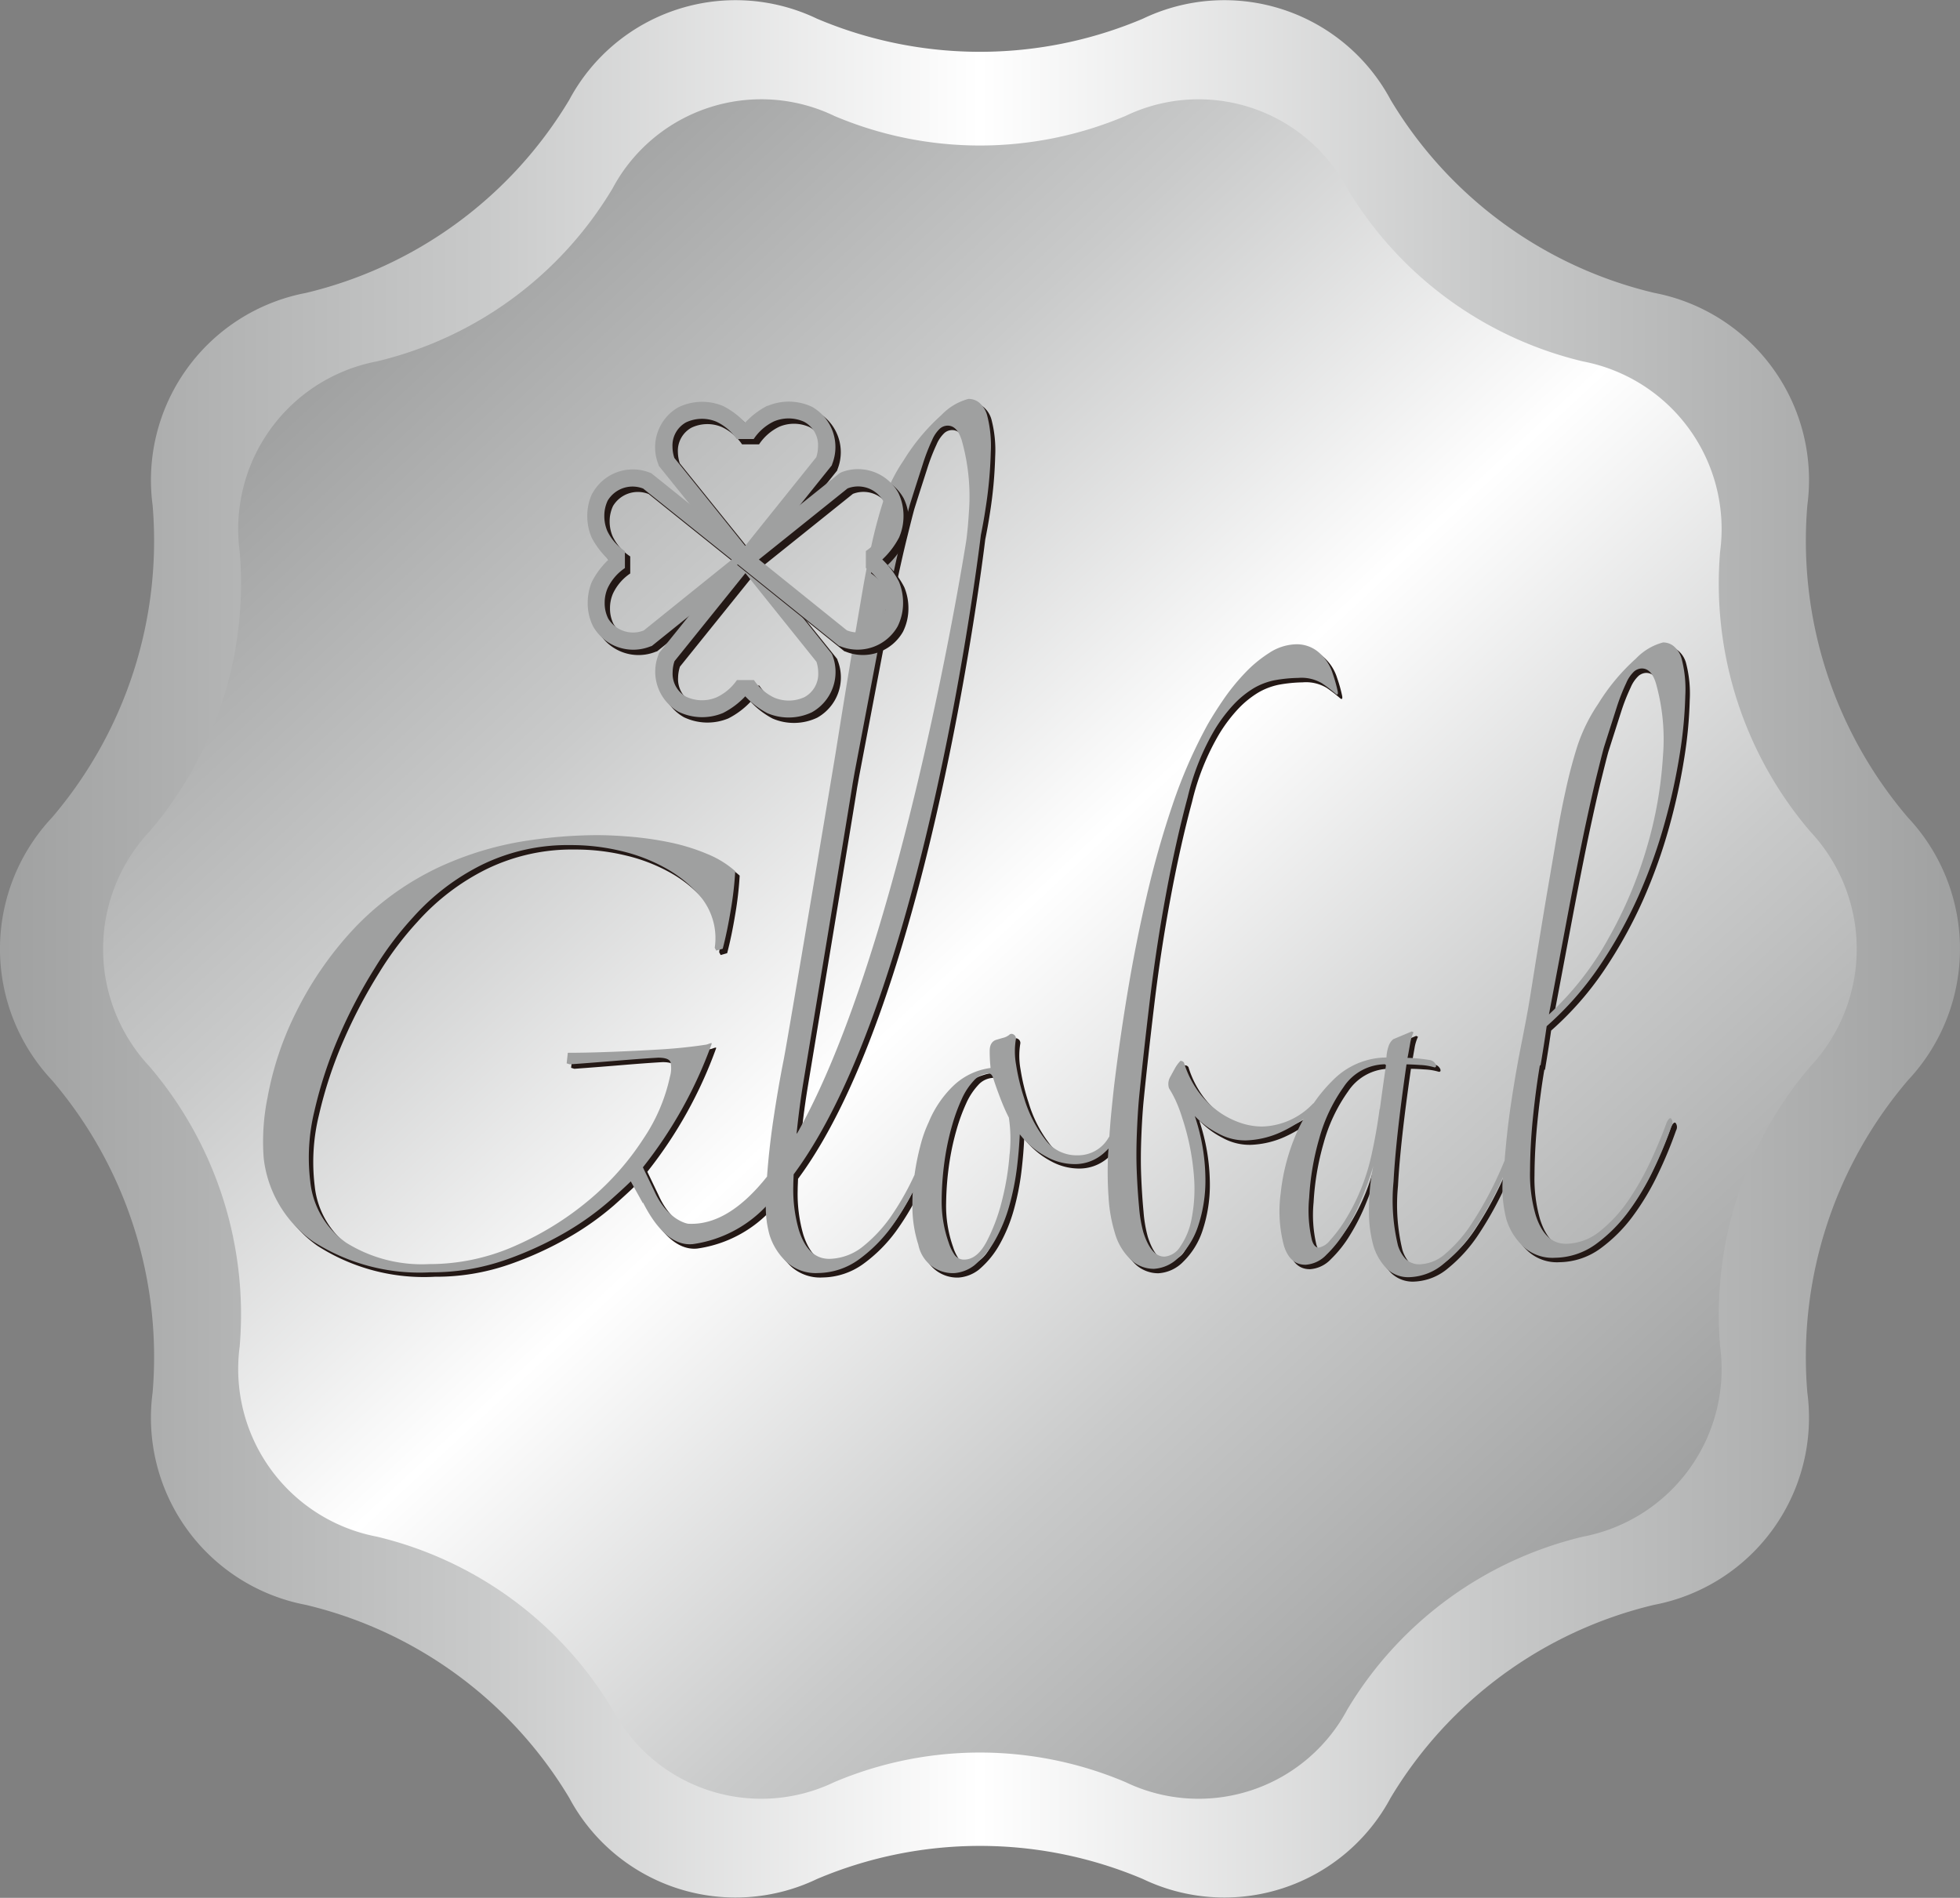 <svg xmlns="http://www.w3.org/2000/svg" xmlns:xlink="http://www.w3.org/1999/xlink" width="82.137" height="79.535" viewBox="0 0 82.137 79.535">
  <rect x="0" y="0" width="82.137" height="79.535" fill="#808080" stroke="none"/>
  <defs>
    <linearGradient id="linear-gradient" y1="0.5" x2="1" y2="0.5" gradientUnits="objectBoundingBox">
      <stop offset="0" stop-color="#9fa0a0"/>
      <stop offset="0.25" stop-color="#c9caca"/>
      <stop offset="0.5" stop-color="#fff"/>
      <stop offset="0.75" stop-color="#c9caca"/>
      <stop offset="1" stop-color="#9fa0a0"/>
    </linearGradient>
    <linearGradient id="linear-gradient-2" x1="0.15" y1="0.136" x2="0.85" y2="0.864" xlink:href="#linear-gradient"/>
  </defs>
  <g id="_オブジェクト" transform="translate(-1.391 0.003)">
    <g id="グループ_66" data-name="グループ 66" transform="translate(-0.008 -0.003)">
      <g id="グループ_59" data-name="グループ 59">
        <g id="グループ_58" data-name="グループ 58" transform="translate(1.398)">
          <path id="パス_37" data-name="パス 37" d="M37.994.782a17.5,17.5,0,0,0,13.651,0,7.9,7.9,0,0,1,10.385,3.4A17.614,17.614,0,0,0,73.073,12.27a7.987,7.987,0,0,1,6.42,8.9A17.849,17.849,0,0,0,83.71,34.26a8.042,8.042,0,0,1,0,11.008,17.855,17.855,0,0,0-4.218,13.085,7.987,7.987,0,0,1-6.42,8.9,17.623,17.623,0,0,0-11.043,8.088,7.9,7.9,0,0,1-10.385,3.4,17.5,17.5,0,0,0-13.651,0,7.9,7.9,0,0,1-10.385-3.4,17.623,17.623,0,0,0-11.043-8.088,7.981,7.981,0,0,1-6.416-8.9A17.849,17.849,0,0,0,5.931,45.268a8.042,8.042,0,0,1,0-11.008,17.855,17.855,0,0,0,4.218-13.085,7.987,7.987,0,0,1,6.416-8.9A17.633,17.633,0,0,0,27.609,4.182,7.9,7.9,0,0,1,37.994.782Z" transform="translate(-3.752 0.003)" fill="url(#linear-gradient)"/>
        </g>
      </g>
      <path id="パス_38" data-name="パス 38" d="M46.007,11.87a15.637,15.637,0,0,0,12.211,0,7.065,7.065,0,0,1,9.292,3.047,15.766,15.766,0,0,0,9.879,7.243,7.152,7.152,0,0,1,5.743,7.975,15.993,15.993,0,0,0,3.775,11.721,7.206,7.206,0,0,1,0,9.859,16,16,0,0,0-3.775,11.721,7.15,7.15,0,0,1-5.743,7.975,15.766,15.766,0,0,0-9.879,7.243A7.065,7.065,0,0,1,58.218,81.7a15.637,15.637,0,0,0-12.211,0,7.065,7.065,0,0,1-9.292-3.047,15.766,15.766,0,0,0-9.879-7.243,7.152,7.152,0,0,1-5.743-7.975,15.993,15.993,0,0,0-3.775-11.721,7.206,7.206,0,0,1,0-9.859,16,16,0,0,0,3.775-11.721,7.152,7.152,0,0,1,5.743-7.975,15.766,15.766,0,0,0,9.879-7.243,7.065,7.065,0,0,1,9.292-3.047Z" transform="translate(-9.649 -7.013)" fill="url(#linear-gradient-2)"/>
      <g id="グループ_60" data-name="グループ 60" transform="translate(12.409 16.73)">
        <path id="パス_39" data-name="パス 39" d="M87.407,72.729c.115-.688.2-1.238.257-1.644a13.209,13.209,0,0,0,2.206-2.507,19.424,19.424,0,0,0,1.64-2.949,22.347,22.347,0,0,0,1.108-3.094,25.74,25.74,0,0,0,.632-2.912,18.042,18.042,0,0,0,.223-2.388,5.046,5.046,0,0,0-.156-1.558,1.039,1.039,0,0,0-.32-.51A.7.7,0,0,0,92.54,55a2.424,2.424,0,0,0-1.131.673,8.579,8.579,0,0,0-1.585,1.9,7.131,7.131,0,0,0-.874,1.774c-.186.588-.353,1.216-.495,1.878-.119.536-.242,1.157-.361,1.856s-.245,1.436-.376,2.2-.26,1.551-.391,2.354-.253,1.573-.372,2.313q-.106.653-.357,1.912t-.458,2.678c-.108.759-.182,1.477-.238,2.176-.115.275-.231.547-.357.811a14.79,14.79,0,0,1-1.027,1.834A5.731,5.731,0,0,1,83.446,80.6a1.728,1.728,0,0,1-1.042.461.824.824,0,0,1-.647-.216,1.475,1.475,0,0,1-.324-.565,8.089,8.089,0,0,1-.186-2.685q.095-1.813.543-4.909c.123,0,.316.007.573.026a2.432,2.432,0,0,1,.6.1c.063,0,.082-.041.056-.115a.345.345,0,0,0-.216-.186q-.167-.033-.491-.067c-.216-.022-.376-.03-.48-.03.041-.2.074-.4.108-.591a1.788,1.788,0,0,1,.145-.48l-.074-.037-.774.324a.639.639,0,0,0-.175.231,1.628,1.628,0,0,0-.112.536,3.18,3.18,0,0,0-2.236.945,6.533,6.533,0,0,0-.811.967l-.033.022a3.036,3.036,0,0,1-2.135.96,2.826,2.826,0,0,1-.841-.134,3.534,3.534,0,0,1-.93-.457,3.791,3.791,0,0,1-.859-.822,4.072,4.072,0,0,1-.64-1.265.178.178,0,0,0-.149-.074,1.461,1.461,0,0,0-.238.327c-.078.141-.145.264-.2.364a.6.6,0,0,0-.041.457,4.642,4.642,0,0,1,.26.472,5.628,5.628,0,0,1,.283.736,10.231,10.231,0,0,1,.5,2.447,6.5,6.5,0,0,1-.1,1.834,3.006,3.006,0,0,1-.476,1.153.866.866,0,0,1-.651.413c-.372.007-.67-.327-.889-1.012a5.5,5.5,0,0,1-.179-1.045c-.045-.469-.078-.978-.1-1.521s-.015-1.093.007-1.64.052-1.023.089-1.432q.179-1.8.45-4.069t.681-4.474q.407-2.2.908-4.061a10.171,10.171,0,0,1,1.131-2.827,6.432,6.432,0,0,1,.837-1.1,4.015,4.015,0,0,1,.811-.647,2.833,2.833,0,0,1,.852-.324,6.046,6.046,0,0,1,1-.1,1.687,1.687,0,0,1,1,.227,5.886,5.886,0,0,1,.558.428q.128.112.1-.078a5.994,5.994,0,0,0-.212-.759,1.9,1.9,0,0,0-.58-.885,1.406,1.406,0,0,0-.971-.342,2.151,2.151,0,0,0-1.12.368,5.369,5.369,0,0,0-1.049.881,8.827,8.827,0,0,0-.882,1.1c-.264.387-.472.722-.632,1a20.7,20.7,0,0,0-1.473,3.366q-.619,1.824-1.075,3.779t-.789,3.942q-.335,1.992-.569,3.9c-.041.331-.086.77-.141,1.317q-.045.474-.078.971l-.074.119a1.472,1.472,0,0,1-1.257.673,1.63,1.63,0,0,1-1.354-.658,5.3,5.3,0,0,1-.885-1.733,8.739,8.739,0,0,1-.339-1.4,3.122,3.122,0,0,1-.011-1.067.192.192,0,0,0-.1-.208.139.139,0,0,0-.182.022.687.687,0,0,1-.246.119c-.1.026-.19.056-.286.082-.19.056-.286.216-.283.483a6.37,6.37,0,0,0,.037.7,2.778,2.778,0,0,0-1.573.759,4.491,4.491,0,0,0-1.019,1.51,5.453,5.453,0,0,0-.353,1,10.368,10.368,0,0,0-.242,1.209,11.474,11.474,0,0,1-.915,1.636,5.992,5.992,0,0,1-1.19,1.32,2.332,2.332,0,0,1-1.447.565c-.6.011-1.03-.387-1.291-1.194a6.134,6.134,0,0,1-.238-1.863c0-.16.011-.324.015-.483,5.568-7.5,7.845-26.789,7.845-26.789.074-.372.141-.733.193-1.086a18.042,18.042,0,0,0,.223-2.388,5.086,5.086,0,0,0-.156-1.562,1.056,1.056,0,0,0-.32-.51.7.7,0,0,0-.458-.164,2.424,2.424,0,0,0-1.131.673,8.58,8.58,0,0,0-1.585,1.9,7.173,7.173,0,0,0-.874,1.77c-.186.588-.353,1.216-.495,1.878-.119.536-.242,1.157-.361,1.856s-.246,1.436-.376,2.2-.26,1.551-.391,2.354-.253,1.573-.372,2.313c-.071.435-1.99,11.9-2.157,12.738s-.32,1.737-.458,2.678c-.112.777-.19,1.517-.242,2.232-1.027,1.291-2.131,2.042-3.307,1.975,0,0-.848-.115-1.413-1.361L49.79,77a18.285,18.285,0,0,0,2.883-5.177c.022-.071-.16.026-.238.037q-.909.139-1.919.2c-.673.041-1.347.074-2.024.1s-1.291.041-1.849.041l-.048.443.134.041c.74-.052,1.428-.108,2.057-.16s1.179-.093,1.648-.119c.305,0,.48.067.517.2a1.29,1.29,0,0,1-.03.606A7.436,7.436,0,0,1,49.812,75.8a11.5,11.5,0,0,1-2.232,2.533,12.8,12.8,0,0,1-3.1,1.938,8.833,8.833,0,0,1-3.645.785,6,6,0,0,1-3.474-.893,3.568,3.568,0,0,1-1.51-2.562,8.263,8.263,0,0,1,.175-2.968A17.844,17.844,0,0,1,37.058,71.5a21.264,21.264,0,0,1,1.5-2.853,13.611,13.611,0,0,1,1.6-2.124,9.578,9.578,0,0,1,2.9-2.209,8.182,8.182,0,0,1,3.7-.818,8.946,8.946,0,0,1,2.109.245,7.2,7.2,0,0,1,1.838.7,5.294,5.294,0,0,1,1.373,1.071,2.77,2.77,0,0,1,.692,1.313,2.715,2.715,0,0,1,.03.974l.063.119.272-.078c.123-.469.238-1.019.342-1.651a14.366,14.366,0,0,0,.182-1.6,4.076,4.076,0,0,0-1.161-.725,8.418,8.418,0,0,0-1.51-.476,13.926,13.926,0,0,0-1.625-.245c-.547-.048-1.053-.074-1.51-.074a19.95,19.95,0,0,0-2.89.227,13.55,13.55,0,0,0-3.076.837,11.8,11.8,0,0,0-4.144,2.786,14.575,14.575,0,0,0-2.5,3.593,13.286,13.286,0,0,0-1.183,3.541,9.254,9.254,0,0,0-.164,2.544A4.948,4.948,0,0,0,35.96,80.1a8.256,8.256,0,0,0,4.925,1.3A9.335,9.335,0,0,0,44,80.886a14.566,14.566,0,0,0,2.544-1.164A11.92,11.92,0,0,0,48.4,78.4c.376-.335.666-.6.882-.811l.51.922v-.041c.484.96,1.183,1.841,2.094,1.748a5.226,5.226,0,0,0,3.054-1.573,4.366,4.366,0,0,0,.156,1.186,2.6,2.6,0,0,0,.729,1.149,1.821,1.821,0,0,0,1.317.45,2.977,2.977,0,0,0,1.7-.569A6.231,6.231,0,0,0,60.205,79.5a11.019,11.019,0,0,0,.893-1.462c-.015.26-.019.524-.011.8a5.258,5.258,0,0,0,.245,1.406,1.472,1.472,0,0,0,1.506,1.19,1.568,1.568,0,0,0,.837-.324,3.8,3.8,0,0,0,.889-1.086,6.48,6.48,0,0,0,.588-1.443,10.747,10.747,0,0,0,.312-1.569c.063-.521.1-.986.119-1.395a3.529,3.529,0,0,0,1.135.948,2.431,2.431,0,0,0,1.146.3A1.81,1.81,0,0,0,69.3,76.2c0,.093-.011.179-.015.271a14.829,14.829,0,0,0,.019,1.774,6.3,6.3,0,0,0,.257,1.48,2.462,2.462,0,0,0,.7,1.168,1.4,1.4,0,0,0,.945.361,1.584,1.584,0,0,0,1.038-.48,3.228,3.228,0,0,0,.807-1.294,6.055,6.055,0,0,0,.312-2.008,8.462,8.462,0,0,0-.446-2.622,3.57,3.57,0,0,0,.967.722,2.332,2.332,0,0,0,1.175.3,3.806,3.806,0,0,0,1.443-.335,5.59,5.59,0,0,0,.975-.569c-.093.175-.186.35-.268.536a8.561,8.561,0,0,0-.692,2.589,5.614,5.614,0,0,0,.141,2.209c.171.528.472.788.908.781a1.322,1.322,0,0,0,.867-.417,5.009,5.009,0,0,0,.8-1.008,8.511,8.511,0,0,0,.67-1.328c.2-.487.365-.948.495-1.384a9.221,9.221,0,0,0-.182,1.93,5.314,5.314,0,0,0,.19,1.424,2.337,2.337,0,0,0,.551.941,1.3,1.3,0,0,0,.993.361,2.327,2.327,0,0,0,1.4-.562A6.275,6.275,0,0,0,84.64,79.6a14.659,14.659,0,0,0,1.1-1.986c.033-.071.06-.138.089-.208a5.315,5.315,0,0,0,.149,1.785,2.6,2.6,0,0,0,.729,1.149,1.805,1.805,0,0,0,1.317.45,2.976,2.976,0,0,0,1.7-.569,6.314,6.314,0,0,0,1.365-1.361,10.642,10.642,0,0,0,1.06-1.778A17.8,17.8,0,0,0,92.9,75.27a.291.291,0,0,0,0-.286c-.048-.089-.119-.041-.208.138-.164.461-.379.982-.643,1.558a11.722,11.722,0,0,1-.915,1.64,5.992,5.992,0,0,1-1.19,1.32,2.332,2.332,0,0,1-1.447.565c-.6.011-1.03-.387-1.291-1.194a6.134,6.134,0,0,1-.238-1.863q.006-1.1.123-2.25t.29-2.179Zm1.216-6.717q.368-1.93.647-3.254c.19-.881.346-1.588.48-2.127s.234-.945.312-1.227c.219-.692.4-1.253.539-1.689A8.229,8.229,0,0,1,91,56.7a1.409,1.409,0,0,1,.331-.483.524.524,0,0,1,.305-.123c.272-.007.469.193.6.6a8.633,8.633,0,0,1,.3,3.083,17.066,17.066,0,0,1-.666,3.79,17.94,17.94,0,0,1-1.611,3.827,12.588,12.588,0,0,1-2.5,3.2ZM56.233,75.56c.078-.762.175-1.491.29-2.179s2-12.061,2.057-12.47l.089-.5.87-4.575c.245-1.291.461-2.373.647-3.254s.346-1.588.48-2.127.234-.945.312-1.227c.216-.692.4-1.253.539-1.689a8.23,8.23,0,0,1,.394-1.019,1.409,1.409,0,0,1,.331-.483.5.5,0,0,1,.305-.119c.272-.007.469.193.6.6a8.633,8.633,0,0,1,.3,3.083c-.022.379-.056.762-.108,1.149,0,0-2.674,17.052-7.1,24.851V75.56Zm8.924.881a11.231,11.231,0,0,1-.324,1.971,7.707,7.707,0,0,1-.644,1.711c-.26.487-.569.736-.919.744a.48.48,0,0,1-.431-.219,1.867,1.867,0,0,1-.234-.491,5.146,5.146,0,0,1-.294-1.845,12.451,12.451,0,0,1,.156-1.815,10.761,10.761,0,0,1,.283-1.265,7.7,7.7,0,0,1,.4-1.093,2.815,2.815,0,0,1,.506-.774.886.886,0,0,1,.625-.3c.082,0,.145.06.186.186.089.279.193.569.309.87s.234.569.35.792a6.051,6.051,0,0,1,.033,1.525Zm15.507-1.889q-.139,1.032-.346,1.953a8.715,8.715,0,0,1-1.1,2.711,5.885,5.885,0,0,1-.625.833.809.809,0,0,1-.48.316c-.123,0-.219-.1-.283-.3a5.439,5.439,0,0,1-.119-1.789,11.108,11.108,0,0,1,.417-2.466,6.841,6.841,0,0,1,1.027-2.176,2.111,2.111,0,0,1,1.73-.952l.045.037c-.078.536-.164,1.149-.257,1.837Z" transform="translate(-33.672 -44.624)" fill="#231815"/>
        <path id="パス_40" data-name="パス 40" d="M86.907,72.23c.115-.688.2-1.238.257-1.644a13.209,13.209,0,0,0,2.206-2.507,19.425,19.425,0,0,0,1.64-2.949,22.348,22.348,0,0,0,1.108-3.094,25.738,25.738,0,0,0,.632-2.912,18.039,18.039,0,0,0,.223-2.388,5.045,5.045,0,0,0-.156-1.558,1.039,1.039,0,0,0-.32-.51.7.7,0,0,0-.458-.164,2.424,2.424,0,0,0-1.131.673,8.579,8.579,0,0,0-1.585,1.9,7.131,7.131,0,0,0-.874,1.774c-.186.588-.353,1.216-.495,1.878-.119.536-.242,1.157-.361,1.856s-.245,1.436-.376,2.2-.26,1.551-.391,2.354-.253,1.573-.372,2.313q-.106.653-.357,1.912t-.458,2.678c-.108.759-.182,1.477-.238,2.176-.115.275-.231.547-.357.811a14.79,14.79,0,0,1-1.027,1.834A5.731,5.731,0,0,1,82.946,80.1a1.728,1.728,0,0,1-1.042.461.824.824,0,0,1-.647-.216,1.475,1.475,0,0,1-.324-.565,8.089,8.089,0,0,1-.186-2.685q.095-1.813.543-4.909c.123,0,.316.007.573.026a2.433,2.433,0,0,1,.6.1c.063,0,.082-.041.056-.115a.345.345,0,0,0-.216-.186q-.167-.033-.491-.067c-.216-.022-.376-.03-.48-.03.041-.2.074-.4.108-.591a1.788,1.788,0,0,1,.145-.48l-.074-.037-.774.324a.639.639,0,0,0-.175.231,1.627,1.627,0,0,0-.112.536,3.18,3.18,0,0,0-2.236.945,6.534,6.534,0,0,0-.811.967l-.033.022a3.036,3.036,0,0,1-2.135.96,2.826,2.826,0,0,1-.841-.134,3.534,3.534,0,0,1-.93-.457,3.791,3.791,0,0,1-.859-.822,4.072,4.072,0,0,1-.64-1.265.178.178,0,0,0-.149-.074,1.462,1.462,0,0,0-.238.327c-.078.141-.145.264-.2.364a.6.6,0,0,0-.041.457,4.642,4.642,0,0,1,.26.472,5.63,5.63,0,0,1,.283.736,10.231,10.231,0,0,1,.5,2.447,6.5,6.5,0,0,1-.1,1.834,3.006,3.006,0,0,1-.476,1.153.865.865,0,0,1-.651.413c-.372.007-.67-.327-.889-1.012a5.5,5.5,0,0,1-.179-1.045c-.045-.469-.078-.978-.1-1.521s-.015-1.093.007-1.64.052-1.023.089-1.432q.179-1.8.45-4.069t.681-4.474q.407-2.2.908-4.061a10.171,10.171,0,0,1,1.131-2.827,6.432,6.432,0,0,1,.837-1.1,4.015,4.015,0,0,1,.811-.647,2.833,2.833,0,0,1,.852-.324,6.046,6.046,0,0,1,1-.1,1.687,1.687,0,0,1,1,.227,5.887,5.887,0,0,1,.558.428q.128.112.1-.078a5.993,5.993,0,0,0-.212-.759,1.9,1.9,0,0,0-.58-.885,1.406,1.406,0,0,0-.971-.342,2.151,2.151,0,0,0-1.12.368,5.369,5.369,0,0,0-1.049.881,8.828,8.828,0,0,0-.882,1.1c-.264.387-.472.722-.632,1a20.7,20.7,0,0,0-1.473,3.366q-.619,1.824-1.075,3.779t-.789,3.942q-.335,1.992-.569,3.9c-.041.331-.086.77-.141,1.317q-.045.474-.078.971l-.074.119a1.472,1.472,0,0,1-1.257.673,1.63,1.63,0,0,1-1.354-.658,5.3,5.3,0,0,1-.885-1.733,8.738,8.738,0,0,1-.338-1.4,3.122,3.122,0,0,1-.011-1.067.192.192,0,0,0-.1-.208.139.139,0,0,0-.182.022.687.687,0,0,1-.245.119c-.1.026-.19.056-.286.082-.19.056-.286.216-.283.483a6.37,6.37,0,0,0,.037.7,2.778,2.778,0,0,0-1.573.759,4.491,4.491,0,0,0-1.019,1.51,5.454,5.454,0,0,0-.353,1,10.369,10.369,0,0,0-.242,1.209,11.474,11.474,0,0,1-.915,1.636,5.992,5.992,0,0,1-1.19,1.32,2.332,2.332,0,0,1-1.447.565c-.6.011-1.03-.387-1.291-1.194a6.134,6.134,0,0,1-.238-1.863c0-.16.011-.324.015-.483,5.568-7.5,7.845-26.789,7.845-26.789.074-.372.141-.733.193-1.086a18.041,18.041,0,0,0,.223-2.388,5.086,5.086,0,0,0-.156-1.562,1.056,1.056,0,0,0-.32-.51.7.7,0,0,0-.458-.164,2.424,2.424,0,0,0-1.131.673,8.579,8.579,0,0,0-1.585,1.9,7.173,7.173,0,0,0-.874,1.77c-.186.588-.353,1.216-.495,1.878-.119.536-.242,1.157-.361,1.856s-.246,1.436-.376,2.2-.26,1.551-.391,2.354-.253,1.573-.372,2.313c-.071.435-1.99,11.9-2.157,12.738s-.32,1.737-.458,2.678c-.112.777-.19,1.517-.242,2.232-1.027,1.291-2.131,2.042-3.307,1.975,0,0-.848-.115-1.413-1.361L49.29,76.5a18.285,18.285,0,0,0,2.883-5.177c.022-.071-.16.026-.238.037q-.909.139-1.919.2c-.673.041-1.347.074-2.024.1s-1.291.041-1.849.041l-.048.443.134.041c.74-.052,1.428-.108,2.057-.16s1.179-.093,1.648-.119c.305,0,.48.067.517.2a1.29,1.29,0,0,1-.03.606A7.435,7.435,0,0,1,49.312,75.3a11.5,11.5,0,0,1-2.232,2.533,12.8,12.8,0,0,1-3.1,1.938,8.833,8.833,0,0,1-3.645.785,6,6,0,0,1-3.474-.893,3.568,3.568,0,0,1-1.51-2.562,8.262,8.262,0,0,1,.175-2.968A17.843,17.843,0,0,1,36.558,71a21.264,21.264,0,0,1,1.5-2.853,13.611,13.611,0,0,1,1.6-2.124,9.578,9.578,0,0,1,2.9-2.209,8.182,8.182,0,0,1,3.7-.818,8.945,8.945,0,0,1,2.109.245,7.2,7.2,0,0,1,1.838.7,5.294,5.294,0,0,1,1.373,1.071,2.77,2.77,0,0,1,.692,1.313,2.714,2.714,0,0,1,.03.974l.063.119.272-.078c.123-.469.238-1.019.342-1.651a14.365,14.365,0,0,0,.182-1.6A4.076,4.076,0,0,0,52,63.374a8.419,8.419,0,0,0-1.51-.476,13.928,13.928,0,0,0-1.625-.245c-.547-.048-1.053-.074-1.51-.074a19.949,19.949,0,0,0-2.89.227,13.55,13.55,0,0,0-3.076.837,11.8,11.8,0,0,0-4.144,2.786,14.575,14.575,0,0,0-2.5,3.593,13.286,13.286,0,0,0-1.183,3.541,9.254,9.254,0,0,0-.164,2.544A4.948,4.948,0,0,0,35.46,79.6a8.256,8.256,0,0,0,4.925,1.3,9.335,9.335,0,0,0,3.117-.51,14.565,14.565,0,0,0,2.544-1.164A11.92,11.92,0,0,0,47.9,77.9c.376-.335.666-.6.882-.811l.51.922v-.041c.484.96,1.183,1.841,2.094,1.748a5.226,5.226,0,0,0,3.054-1.573,4.366,4.366,0,0,0,.156,1.186,2.6,2.6,0,0,0,.729,1.149,1.821,1.821,0,0,0,1.317.45,2.976,2.976,0,0,0,1.7-.569A6.231,6.231,0,0,0,59.705,79a11.019,11.019,0,0,0,.893-1.462c-.015.26-.019.524-.011.8a5.259,5.259,0,0,0,.246,1.406,1.472,1.472,0,0,0,1.506,1.19,1.568,1.568,0,0,0,.837-.324,3.8,3.8,0,0,0,.889-1.086,6.481,6.481,0,0,0,.588-1.443,10.748,10.748,0,0,0,.312-1.569c.063-.521.1-.986.119-1.395a3.529,3.529,0,0,0,1.134.948,2.431,2.431,0,0,0,1.146.3A1.81,1.81,0,0,0,68.8,75.7c0,.093-.011.179-.015.271a14.827,14.827,0,0,0,.019,1.774,6.3,6.3,0,0,0,.257,1.48,2.463,2.463,0,0,0,.7,1.168,1.4,1.4,0,0,0,.945.361,1.584,1.584,0,0,0,1.038-.48,3.228,3.228,0,0,0,.807-1.294,6.055,6.055,0,0,0,.312-2.008,8.462,8.462,0,0,0-.446-2.622,3.57,3.57,0,0,0,.967.722,2.332,2.332,0,0,0,1.175.3,3.806,3.806,0,0,0,1.443-.335,5.59,5.59,0,0,0,.975-.569c-.093.175-.186.35-.268.536a8.56,8.56,0,0,0-.692,2.589,5.615,5.615,0,0,0,.141,2.209c.171.528.472.788.908.781a1.322,1.322,0,0,0,.867-.417,5.009,5.009,0,0,0,.8-1.008,8.513,8.513,0,0,0,.67-1.328c.2-.487.365-.948.495-1.384a9.222,9.222,0,0,0-.182,1.93,5.314,5.314,0,0,0,.19,1.424,2.337,2.337,0,0,0,.551.941,1.3,1.3,0,0,0,.993.361,2.327,2.327,0,0,0,1.4-.562A6.274,6.274,0,0,0,84.14,79.1a14.658,14.658,0,0,0,1.1-1.986c.033-.071.06-.138.089-.208a5.316,5.316,0,0,0,.149,1.785,2.6,2.6,0,0,0,.729,1.149,1.805,1.805,0,0,0,1.317.45,2.976,2.976,0,0,0,1.7-.569,6.313,6.313,0,0,0,1.365-1.361,10.641,10.641,0,0,0,1.06-1.778A17.8,17.8,0,0,0,92.4,74.77a.291.291,0,0,0,0-.286c-.048-.089-.119-.041-.208.138-.164.461-.379.982-.644,1.558a11.723,11.723,0,0,1-.915,1.64,5.992,5.992,0,0,1-1.19,1.32,2.332,2.332,0,0,1-1.447.565c-.6.011-1.03-.387-1.291-1.194a6.134,6.134,0,0,1-.238-1.863q.006-1.1.123-2.25t.29-2.179Zm1.216-6.717q.368-1.93.647-3.254c.19-.881.346-1.588.48-2.127s.234-.945.312-1.227c.219-.692.4-1.253.539-1.689A8.231,8.231,0,0,1,90.5,56.2a1.409,1.409,0,0,1,.331-.483.524.524,0,0,1,.305-.123c.272-.007.469.193.6.6a8.633,8.633,0,0,1,.3,3.083,17.066,17.066,0,0,1-.666,3.79,17.94,17.94,0,0,1-1.611,3.827,12.588,12.588,0,0,1-2.5,3.2ZM55.733,75.06c.078-.762.175-1.491.29-2.179s2-12.061,2.057-12.47l.089-.5.87-4.575c.245-1.291.461-2.373.647-3.254s.346-1.588.48-2.127.234-.945.312-1.227c.216-.692.4-1.253.539-1.689a8.228,8.228,0,0,1,.394-1.019,1.409,1.409,0,0,1,.331-.483.5.5,0,0,1,.305-.119c.272-.007.469.193.6.6a8.633,8.633,0,0,1,.3,3.083c-.022.379-.056.762-.108,1.149,0,0-2.674,17.052-7.1,24.851V75.06Zm8.924.881a11.231,11.231,0,0,1-.324,1.971,7.708,7.708,0,0,1-.644,1.711c-.26.487-.569.736-.919.744a.48.48,0,0,1-.431-.219,1.867,1.867,0,0,1-.234-.491,5.147,5.147,0,0,1-.294-1.845A12.452,12.452,0,0,1,61.967,76a10.76,10.76,0,0,1,.283-1.265,7.7,7.7,0,0,1,.4-1.093,2.815,2.815,0,0,1,.506-.774.886.886,0,0,1,.625-.3c.082,0,.145.06.186.186.089.279.193.569.309.87s.234.569.35.792a6.051,6.051,0,0,1,.033,1.525Zm15.507-1.889q-.139,1.032-.346,1.953a8.715,8.715,0,0,1-1.1,2.711,5.886,5.886,0,0,1-.625.833.809.809,0,0,1-.48.316c-.123,0-.219-.1-.283-.3a5.438,5.438,0,0,1-.119-1.789,11.108,11.108,0,0,1,.417-2.466,6.841,6.841,0,0,1,1.027-2.176,2.111,2.111,0,0,1,1.73-.952l.045.037c-.078.536-.164,1.149-.257,1.837Z" transform="translate(-33.358 -44.31)" fill="#9fa0a0"/>
      </g>
      <g id="グループ_65" data-name="グループ 65" transform="translate(26.01 16.831)">
        <g id="グループ_61" data-name="グループ 61" transform="translate(2.862)">
          <path id="パス_41" data-name="パス 41" d="M82.895,45.589a3.463,3.463,0,0,0-.93.707,3.393,3.393,0,0,0-.934-.7,2.274,2.274,0,0,0-1.863.056,1.934,1.934,0,0,0-.837,2.4l.019.06,3.619,4.493,3.626-4.523.019-.06a1.935,1.935,0,0,0-.859-2.4h0a2.289,2.289,0,0,0-1.863-.037Zm-.569,1.391a2.116,2.116,0,0,1,.848-.736,1.582,1.582,0,0,1,1.268.019,1.107,1.107,0,0,1,.58,1.034,1.542,1.542,0,0,1-.074.45c-.093.115-2.518,3.143-2.979,3.715L79,47.776a1.646,1.646,0,0,1-.078-.465,1.107,1.107,0,0,1,.569-1.026,1.557,1.557,0,0,1,1.265-.03,2.1,2.1,0,0,1,.855.729h.714Z" transform="translate(-77.987 -45.193)" fill="#231815"/>
          <path id="パス_42" data-name="パス 42" d="M82.3,44.989a3.406,3.406,0,0,0-.93.707,3.316,3.316,0,0,0-.934-.7,2.288,2.288,0,0,0-1.863.056,1.932,1.932,0,0,0-.837,2.4l.019.06,3.619,4.493L85,47.488l.019-.06a1.937,1.937,0,0,0-.859-2.4h0A2.289,2.289,0,0,0,82.3,45Zm-.569,1.391a2.116,2.116,0,0,1,.848-.736,1.573,1.573,0,0,1,1.265.019,1.107,1.107,0,0,1,.58,1.034,1.541,1.541,0,0,1-.074.45c-.093.115-2.522,3.143-2.979,3.715-.457-.573-2.875-3.574-2.968-3.686a1.524,1.524,0,0,1-.078-.465,1.107,1.107,0,0,1,.569-1.026,1.572,1.572,0,0,1,1.265-.03,2.1,2.1,0,0,1,.855.729h.714Z" transform="translate(-77.616 -44.816)" fill="#9fa0a0"/>
        </g>
        <g id="グループ_62" data-name="グループ 62" transform="translate(0 2.859)">
          <path id="パス_43" data-name="パス 43" d="M70.736,54.077h0a2.164,2.164,0,0,0-.216.963,2.277,2.277,0,0,0,.182.9,3.407,3.407,0,0,0,.707.93,3.448,3.448,0,0,0-.7.934,2.31,2.31,0,0,0-.171.881,2.19,2.19,0,0,0,.227.982,1.933,1.933,0,0,0,2.4.837l.06-.019,4.493-3.619L73.2,53.24l-.06-.019a1.933,1.933,0,0,0-2.4.859Zm2.124-.19c.115.093,3.143,2.522,3.715,2.979l-3.686,2.968a1.214,1.214,0,0,1-1.491-.491,1.439,1.439,0,0,1-.149-.658,1.533,1.533,0,0,1,.119-.606,2.078,2.078,0,0,1,.729-.855v-.714a2.094,2.094,0,0,1-.74-.848,1.59,1.59,0,0,1-.123-.617,1.5,1.5,0,0,1,.141-.647,1.212,1.212,0,0,1,1.484-.506Z" transform="translate(-70.297 -52.881)" fill="#231815"/>
          <path id="パス_44" data-name="パス 44" d="M70.136,53.477h0a2.164,2.164,0,0,0-.216.963,2.264,2.264,0,0,0,.182.9,3.4,3.4,0,0,0,.707.926,3.4,3.4,0,0,0-.7.937,2.292,2.292,0,0,0-.171.878,2.168,2.168,0,0,0,.227.986,1.937,1.937,0,0,0,2.4.837l.06-.019,4.493-3.615L72.6,52.644l-.06-.022a1.931,1.931,0,0,0-2.4.859Zm2.124-.19c.115.093,3.143,2.518,3.715,2.979l-3.686,2.968a1.216,1.216,0,0,1-1.491-.495,1.439,1.439,0,0,1-.149-.658,1.533,1.533,0,0,1,.119-.606,2.078,2.078,0,0,1,.729-.855v-.71a2.094,2.094,0,0,1-.74-.848,1.609,1.609,0,0,1-.123-.621,1.5,1.5,0,0,1,.141-.647,1.215,1.215,0,0,1,1.484-.506Z" transform="translate(-69.92 -52.504)" fill="#9fa0a0"/>
        </g>
        <g id="グループ_63" data-name="グループ 63" transform="translate(2.862 6.049)">
          <path id="パス_45" data-name="パス 45" d="M81.7,62.032l-3.34,4.147-.019.06a1.93,1.93,0,0,0,.837,2.4,2.288,2.288,0,0,0,1.863.052,3.393,3.393,0,0,0,.934-.7,3.483,3.483,0,0,0,.926.707,2.274,2.274,0,0,0,1.863-.037h0a1.933,1.933,0,0,0,.859-2.4l-.019-.06L81.977,61.69l-.279.346Zm.279.8c.457.573,2.886,3.6,2.979,3.715a1.541,1.541,0,0,1,.074.45,1.1,1.1,0,0,1-.58,1.034,1.573,1.573,0,0,1-1.265.019,2.116,2.116,0,0,1-.848-.736h-.714a2.154,2.154,0,0,1-.855.725,1.572,1.572,0,0,1-1.265-.03,1.094,1.094,0,0,1-.569-1.023,1.624,1.624,0,0,1,.078-.465l2.968-3.686Z" transform="translate(-77.993 -61.463)" fill="#231815"/>
          <path id="パス_46" data-name="パス 46" d="M81.1,61.426l-3.34,4.143-.019.06a1.932,1.932,0,0,0,.837,2.4,2.274,2.274,0,0,0,1.863.052,3.393,3.393,0,0,0,.934-.7,3.484,3.484,0,0,0,.926.707,2.274,2.274,0,0,0,1.863-.037h0a1.933,1.933,0,0,0,.859-2.4L85,65.6,81.377,61.08Zm.279.792c.457.573,2.886,3.6,2.979,3.715a1.541,1.541,0,0,1,.074.45,1.107,1.107,0,0,1-.58,1.034,1.573,1.573,0,0,1-1.265.019,2.116,2.116,0,0,1-.848-.736h-.714a2.125,2.125,0,0,1-.855.725A1.572,1.572,0,0,1,78.9,67.4a1.1,1.1,0,0,1-.569-1.026,1.5,1.5,0,0,1,.078-.465l2.968-3.686Z" transform="translate(-77.616 -61.08)" fill="#9fa0a0"/>
        </g>
        <g id="グループ_64" data-name="グループ 64" transform="translate(6.055 2.848)">
          <path id="パス_47" data-name="パス 47" d="M91.382,53.211l-.06.019L86.8,56.856l4.493,3.619.06.019a1.93,1.93,0,0,0,2.4-.837,2.19,2.19,0,0,0,.227-.982,2.292,2.292,0,0,0-.171-.878,3.393,3.393,0,0,0-.7-.934,3.429,3.429,0,0,0,.707-.93,2.33,2.33,0,0,0,.182-.9,2.164,2.164,0,0,0-.216-.963h0a1.933,1.933,0,0,0-2.4-.859Zm1.755,1.175a1.487,1.487,0,0,1,.141.647,1.609,1.609,0,0,1-.123.621,2.116,2.116,0,0,1-.736.848v.714a2.128,2.128,0,0,1,.725.855,1.6,1.6,0,0,1,.119.606,1.439,1.439,0,0,1-.149.658,1.213,1.213,0,0,1-1.491.491L87.938,56.86c.573-.457,3.6-2.886,3.715-2.979a1.215,1.215,0,0,1,1.484.506Z" transform="translate(-86.577 -52.863)" fill="#231815"/>
          <path id="パス_48" data-name="パス 48" d="M90.782,52.6l-.06.022L86.2,56.247l4.493,3.615.059.019a1.93,1.93,0,0,0,2.4-.837,2.217,2.217,0,0,0,.227-.986,2.31,2.31,0,0,0-.171-.881,3.393,3.393,0,0,0-.7-.934,3.429,3.429,0,0,0,.707-.93,2.264,2.264,0,0,0,.182-.9,2.215,2.215,0,0,0-.216-.963h0a1.933,1.933,0,0,0-2.4-.859Zm1.755,1.175a1.447,1.447,0,0,1,.141.647,1.577,1.577,0,0,1-.123.617,2.116,2.116,0,0,1-.736.848v.71a2.128,2.128,0,0,1,.725.855,1.6,1.6,0,0,1,.119.606,1.439,1.439,0,0,1-.149.658,1.218,1.218,0,0,1-1.491.495l-3.686-2.968c.573-.457,3.6-2.886,3.715-2.979a1.215,1.215,0,0,1,1.484.506Z" transform="translate(-86.2 -52.474)" fill="#9fa0a0"/>
        </g>
      </g>
    </g>
  </g>
</svg>

